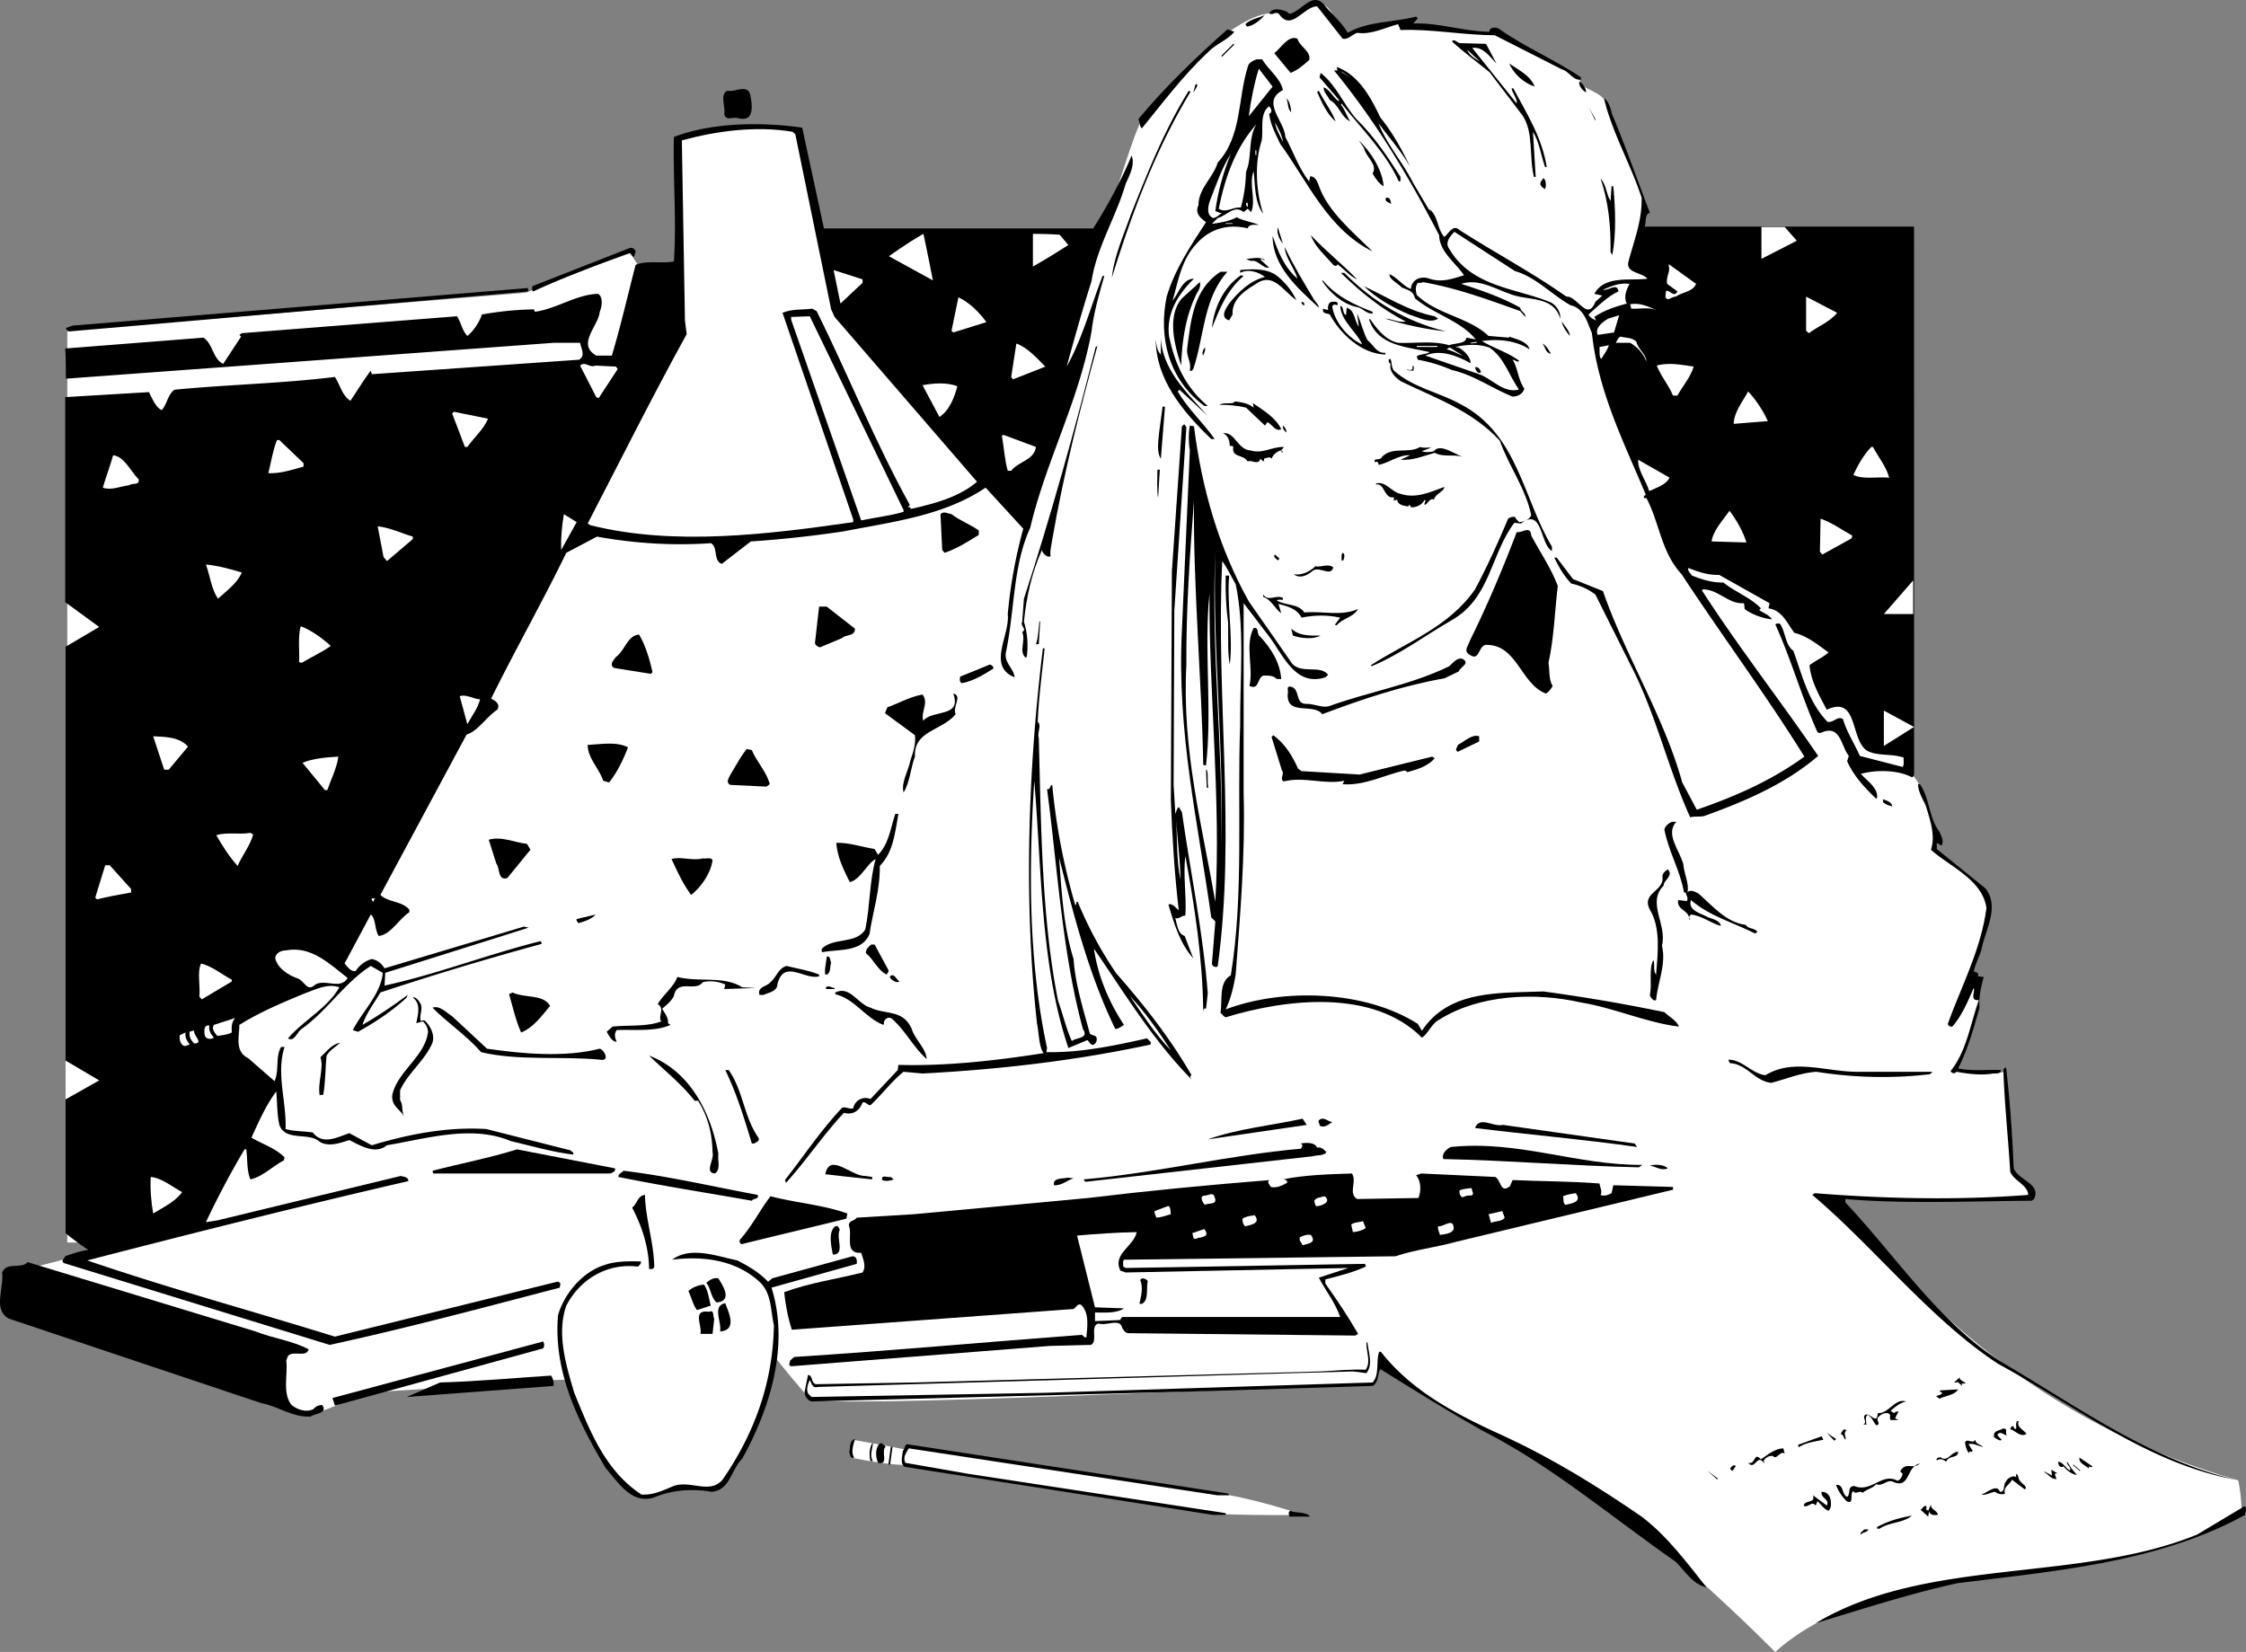 <svg xmlns="http://www.w3.org/2000/svg" width="325.637" height="239.533"><rect width="100%" height="100%" fill="#808080" stroke="none"/><path fill="#fff" d="M189.007 219.658c-7.75-2.5-11.625-3-11.625-3-21.875-3.375-45.75-7-45.75-7l-.5.5c-1.625-.375-7.375-1.375-7.375-1.375-.5 0-1 2-.125 2.625 5.75 1.125 7.625 1 7.625 1 24.375 3.875 45.5 7.125 45.5 7.125 6.875.25 12.25.125 12.25.125"/><path fill="#fff" d="M117.507 202.908c5.5 1.25 63.625-1.75 81.437-2.125 2.25-1.75 2.063-17.625 1.063-22.125 0 0-182.5.5-186.75.5 0 2.75-1.25 2.75-9 4.75-3.75 1.75-4 2.75-3 6.5 2.75 1.25 36 11.375 42.25 14.5 2 .875 6.625-2.125 11-3.125 5.875-.125 22.652-1.723 27.777-1.723 2.547 9.41 8.66 17.395 11.723 17.098 1.875-1.25 4.75-1.5 6-1.375 1.5.5 3.75.625 5-1.125 3.625-5 6.375-11.625 7.25-18 3.875 4.875 5.25 6.25 5.25 6.25"/><path fill="#fff" d="M270.757 179.658c11.5 12.25 27 27.25 53.75 35 .5 2.25.5 4.75.5 4.75-8 4.5-10.875 6.125-37.5 9.375-6.875 1.125-21 2.5-30.125 10.75-6.875-6.875-24.875-24.125-39.625-31.125-7.75-4.25-19.75-9-25.75-22.75 3.25-1 6.25-2.5 10-6.5 37.75-.5 68.75.5 68.75.5m5.75-67.75c2 .625 3.125 5.5 4.125 9.75-.125.75-.25 1.25-.25 1.25 3.875 3.625 8.375 6 7.875 9-.625 3.125-1.875 8.25-2.625 9.5.75.625 1.75 3.25 1.125 4.875-1.75 5.5-3 8.5-3.625 9 3.25.25 6.875.375 7.625.125.75 11.375.875 13.5 1 14.125 1.375 1.625 3.375 3.375 2.75 4.375-8.125 0-17-.125-18.125 0 0-22.5.125-62 .125-62m-38.75-77.75c.5-2.75 1.25-3.25.25-6-4.75-12-4.25-13.5-6.75-14.75-1.25-.75-2.25-.75-2.25-2.25-10.25-5.75-10.75-6-12.25-6.5-3.75.75-9.5-1-12.5-.75-1.25-1-3-1.25-9.5 1.5-1.75-3-1.75-7.75-8.25-2.75-1.75-2-8.5-1-21.25 15.25-2 4.5-4.25 13.75-6.25 16.5 36.25 0 78.75-.25 78.75-.25"/><path fill="#fff" d="M9.757 180.158h261.75l-5.805-6.563 11.555.563v-141h-179v5.5l-5.754-.215-1.239-1.895-15 5.887-66.507 5.473v132.25"/><path d="M9.507 178.783c.625.625 3.25 2.437 3.25 2.437-1.5.25-3.301.938-3.301.938-.098.3-.7.699-.149 1l38.5 11.851c11.25-2.449 22.25-5.402 33.348-8.3l.102-.602c-.149-.149-.25-.297-.5-.25l-32.2 7.953c-11.949-3.703-24.05-7-35.902-11.05 15.453-4 30.953-7.903 46.55-11.5 0-.653-.698-.602-1.097-.75l-26.601 6.448-1.649.25c1.7-3.601 3.547-7.101 5.598-10.55h.25c.2 1.449.05 3.05.601 4.351 1.801-.402 3.2-1.902 4.848-2.75l.102-.449c-1.352-1.352-3.2-1.902-4.801-2.852 1.05-2.3 2.101-4.699 3.601-6.699.149 1.598.098 3.301.45 4.848.851 2.453 4.3 1 5.851 2.453 1.348.797 3 .148 4.297-.25 1.602.797 3.75 2.148 5.453.75 5.7-.953 12.297-3 17.95-.602 3 .7 6.097 1.602 9.05 1.95.149-.301-.25-.399-.351-.598l-12.25-3.102c-5.852-.351-11.399.801-16.602 2.352l-3.25-1.75c-1.7.547-3.848 1.797-5.297-.102-1.3-.199-2.703-.148-3.953-.5.152-4.05-1.398-8-.148-11.898h-.5c-.852 1.45-.25 3.45-.95 4.95l-3.851-3.352c-1.95-.95-1.25-3.149-1.25-4.801 3.05-1.899 6.3-3.25 9.55-4.598 1.551-.55 3.25-1.449 4.95-.851-1.7 3-5.149 4.75-7.45 7.402.95.598 1.301-1 2.102-1.453 3.598-2.598 6.149-6.649 9.899-9.047l1.75 1c-.301 3.098-2.899 5.5-4.352 8.297l.75.25c2.352-1.297 4.902-2.95 7.05-4.95l.153-.398c-2.152 1.598-4.453 3.149-6.55 4.348.55-1.7 1.699-3.149 2.597-4.7 7.703-2.55 15.5-4.898 23.402-7.05l-.152-.399c-7.648 1.899-15.047 4.801-22.648 6.45l.101-1.848 20.797-6.55-.7-.153-20.198 6.05c-.45-.699-1-1.199-1.852-1.347-.95.25-1.797.898-2.348 1.75-.75.098-1.199-.703-1.601-1.102l3.8-7.101c.75.55.551 2.152 1.15 3.101 1.702-.148 2.901-2.398 4.452-3.449v-.351c-1.101-1.301-3.101-1.051-4.203-2.149l12.5-23.25c1.652-.5 2.953-2.652 4.453-3.601.45-.801-.25-1.301-.902-1.598 3.45-7 7.45-14.05 10.902-21.152l4.45-2.348c5.25.95 10.847 1.348 16.5.95 1.097.55.3 2.55 1.597 3l4.203-3.25c4.547-.302 9-.802 13.399-1.45 7.148-1.402 14.55-2.25 20.648-6.352l5.453 5.95a71.17 71.17 0 0 0-2.25 12.402c.348 3.047-3.05 7.547 1 9.148-.152-1.351-1.601-2.148-1.25-3.699 1.25-5.949 1-12.55 3.5-17.949 2.297-9.75 7.098-18.5 8.899-28.5.3-2.652 1.101-5.402 1.851-8.05h-.25c-1.703 4.398-2.902 9-5.203 13.148 1.102-4.051 2.3-8.301 3.602-12.399.75-4.902 3.55-9.3 4.949-14.101.55-1.25 1.402-2.801.851-4.098-2.125 5.25-5.55 10.547-5.55 10.547h-39.051l-3.149-14.598c-6-.851-13.101-.75-18.601 1.348-.149 5.953.402 11.902 0 18.05-1.598.352-3.95-.199-5.55.5-1.15 4.403-2.15 8.852-3.45 13.153h-2.25c-2.899-1.652.3-4.25.5-6.352.3-.699.55-2.148-.25-2.601-3.2.101-5.95 2.152-9.149 2.601l-.152-.351c-2.598.05-5.098.3-7.547.75-.3 1-1.152 2.351-2.101 3.101-.801-.851-.899-1.949-1.5-2.851l-31.2 2.453-.351.25.25.25-2.598 3.95c-1.5-.7-1.453-2.852-2.851-3.802L9.456 50.533c.101 1.652.074 2.425.101 4.375l70.7-5.2h3.851c.098.75.848 1.852-.152 2.45l-30.05 2.101-.15-.5c-1.05 1.348-1.949 2.899-2.949 4.348-1.152-.649-1.5-2.297-2.25-3.45-7.601.95-15.55 1.102-23.25 1.852-1 .7-1.05 2.051-1.851 2.95-.8-.301-1.399-1.649-1.848-2.602l-12.152.726V87.31l4.926 3.598-4.875 2.875v85m316 40.875c-12.45 6.851-27.2 8.101-41.7 9.902-7.05 1.547-13.75 3.75-20.55 5.797 16.101-9.649 38.05-5.797 55.3-12.848l6.848-4.101c.453.199.102.851.102 1.25m-35.801-21.898c-9.8-6.403-18.05-17-26.95-24.5l.352-.25c10 .8 20.7 1.05 30.95.25-.051-1.45-2.051-2-2.602-3.352-.3-4.95-.848-10-1-14.848.152-.102.2-.3.402-.25.547 4.75.899 9.648 1.098 14.598.75 1.8 4 2.199 2.95 4.449l-.349.25c-8.601.05-18.3.5-27-.25v.5c7.301 7.75 13.45 17.25 22.399 23 11.101 6.5 21.652 14.25 34.2 17.203-12.798-2.352-23.15-10.652-34.45-16.8m13.152 15.198c-.453-.5-1.55-.8-1.351-1.601l1.851 1.25c-.101.402-.601-.297-.5.351m-1.25.25-.05.102-1-.852.05-.101 1 .851m-2.453-.601c-.098.152-.25.101-.398.101-.25-.199-.352-.398-.352-.75.75.051 1.102 1 1.703 1.25.25-.398-.453-.75-.453-1.25.25.149.453.7.703 1l.75.899c-.652-.047-1.402-.598-1.953-1.25m-1 1.851c-.75.051-1.148-.648-1.75-1v-.101l1.102.601-.102-.851.852.5-.352.101.25.75m-6.699-7.198c.05-.153.101-.352.25-.45.402-.102.2.547.601.348.051-.2-.101-.801.149-1.098h.25c-.45.797.7 1.25 1.101 1.848-.851.601-1.75-.598-2.351-.649m.25 7.301c-.3.7-1.348 1.098-1 2-.348.2-1.05.098-1.45-.25-.699.098-1.398.547-2 .398.801-.199 2.25-1.648 2.7-.398.851.047.402-1.05.902-1.5.2-.55 1.149-.953 1.45-.602v-.5c.398.102.25.852.648 1.102.3.45 1.101.797.601 1.148l-1.851-1.398m-.75-6.402c-.399-.098-.95-.7-1.348-.149.047.301.399.5.598.75-.2.301-.8-.199-1.098-.351-.152-1 .649-.899 1.25-1.25.848-.098.297.55.598 1"/><path d="M289.007 155.658c-1.801.3-3.649.05-5.352-.25-.25.351-.7.199-.848-.098 2.348-2.953 2.848-6.8 4.098-10.3-1.398.148-.5-1.153-.75-1.75-.848 1.948-1.7 4-3.098 5.597-.3.05-.601-.098-.652-.399 2-5.55 4.8-10.75 5.602-16.8-.602-4.149-5.352-6-8.051-8.45.7-2.05-.149-4.398-.75-6.398-.45-1-1.149-2.102-1.098-3.102h.25c1.45 2.051 1.297 4.95 2.848 6.899.2.601.75 1.402.25 2l-.649-.399v.899l7.051 5.703c2.149 2.75-.101 6.148-.601 9-.352 1.047-.899 2.047-1.102 3.098.203-.051.852.101.602.652l.851.098c-.402 1.55-.75 2.949-.601 4.449-.852 3-1.7 6.05-3.102 8.8 1.902.45 4.3.153 6.203.25 0 .551-.652.5-1.101.5m-3.602 53.751.602.949c-.2.402-.602-.2-.5.402-.301-.3-.551-1.05-.602-1.601.3-.7 1.05.3 1.5-.399 0 .598.703.7 1.102 1-.5.051-1.399-.601-2.102-.351m-.898-8.45-.7-.601c-.101.203-.351.05-.5.101l.848-.75c-.2.352.602.602.852.899h-.602l.102.351m-3.301 1.852-.5-.352c.25-.148.601-.148.851-.398.098-.3-.449-.102-.25-.453l2.598-.149c-.547.852-1.797.899-2.7 1.352m.95 9.148c-.348-.3-.797-.55-1.348-.199-.152-.449.348-.351.5-.5 1.051.899 1.598-.8 2.598-.75 0 1-1.348.45-1.75 1.45m-1.199 7.699c-.348.05-1.25.101-1.25-.598l-.149.848-1.101-1c.3-.149.45-.7.851-.5 0 .152.051.3-.101.402l.351.25.399-.902c-.05.75 1 .902 1 1.5m-1.149-63.898c-5.449.648-11.101.5-16.449-.352-2.351.152-4.351 1.05-6.55 1.601-2.403-.25-3.5-2.699-5.95-2.851-.152-.098-.203-.301-.25-.5 1.95-.051 3.348 2 5.348 2.25 4.152-2.551 9-.399 13.7-.5h10.55l-.399.351m-5.449 59.051c-.851-.25-1.402.75-2.351.398-.551.649-1.352.7-1.95 1.25-.449-.449-1 .352-1.351-.25-.598.352.2 2.051-1 1.45-.649-.7-1.2-1.45-1.5-2.348 1.152-.102.75 1.297 1.601 1.75.598-.602-.05-1.453 1-1.602 2.5 1.051 4.051-2 6.301-.75.45-.148.649-.601.75-1l-.351-.351c.8-1.5 1.8-.2 2.851-1.149-2.05.399-1.351 3.852-4 2.602m3.156-102.875c0 .297.043.625-.308.773-2.05-1.101-5.25-1.101-7.399-.5.848 1 2.45 1.95 2.348 3.45l-.148.152c-1.649-1.602-3.301-3.352-4.2-5.453l.25-.75c-1.05-1.25-1.152-4.098-3.351-3.598-.399.051-.8.45-1.2.149-2.3-5.098-3.8-10.551-6.1-15.598.151-.25.401-.102.651-.152.848 1.25.75 3.101 1.95 3.949 1.3 3.601 2.199 7.453 4.949 10.3.902.2 1.402-.898 2.25-.398.55 1.899 1.652 3.551 2.45 5.348l6.202 1.601c.25-.351.098-.898.149-1.351-1.75-.649-4-.149-5.45-1.098-2.3-1.8-1.199-7.949-5.699-5.851-1.101-2.051-2.3-4.149-2.5-6.45.797-.648 1.899-1.101 2.75-1.851-1.5-1.098-3.101-2.399-4.953-2.848-1.047-1.402-1.797-3.3-3.75-3.55l.152-.75-7.3-4.102c-1.649.05-3.051-.45-4.45-1-.199.402.301.75.5 1.101 1.45.551 2.899 1.051 4.551 1 1.75 1.399 3.899 2.149 5.45 3.75l-.25.25c.648.45 1.449.7 1.847 1.352-1.297-.152-2.797-.652-3.95-1.5l-.097-.852c-2.203.2-3.703-2-5.953-2l-.148.149c5.25 8.152 11.351 15.953 16.851 24-4.8 4.101-10.55 6.55-16.351 8.652-.649.25-1.551.051-2.2.25-3.25-7.152-4.949-14.902-8.55-21.902l-5.2-10.399c-1.05-.8-2.199-1.3-3.5-1.601-1.101-1.149-1.8-2.399-2.449-3.75h.348l2.351 3.101 4.348 1.75c3.3 9.5 8.8 18.051 11.5 27.75l2.102 3.95c5.5-1.899 10.8-4.2 15.601-7.7-5.55-8.949-12-17.601-17.8-26.449-2.95-3.152-3.2-7.449-5.102-11.05h-.348c-.101-.2.098-.352.25-.5-3.152-7.551-6.902-14.899-7.8-23.399-.653-1.5-1.153-3.652-3.102-4.05-2.75-1.552-5.05-4.102-8.05-4.95l-8.798-5.703c-.601.652-1.402 1.55-.75 2.453 3.25 5.598 9.75 5.7 14.75 7.797.899.5 1.45 1.5 1.348 2.351-.95-3.398-4.8-2.55-7.3-3.601-2.25-.75-4.5-2.25-7.048-1.45 2.95.95 5.848 1.95 8.547 3.45.102.652.8.703.75 1.351l-.75-.851c-4.598-1.649-9.2-3.348-14.098-4.2-.199.153-.5.102-.75.102-.402.598-.3 1.098-.152 1.75 3 2.899 7.5 3.2 10.402 5.95l3 .25v-.149c.95.348 2.7.7 2.95 1.848-1.899-1.301-4.602-1.551-6.899-1.2 1.75 1.051 3.7 1.602 5.399 2.852-.2.348-.602-.152-.95-.152.801 1.3.75 2.8 1.7 4.199-.25.8-.899 1.101-1.7 1.152-3-1.199-5.652-3.152-8.8-3.851a21.84 21.84 0 0 0-4.95-1.5l-.152-.5c.55-.348 1.352-.25 1.852-.598-3.25-.8-7.45-.852-8.75-4.703l.101-.149c.95 1.399 2.297 3.149 4.098 3.5 2.601.102 5-.351 7.402.352.848-.352 2.399-.152 2.5-1.102l1.348.25c-2.25-2.75-6-3.601-8.8-5.949-.298-1.152-1-1.152-1.95-1.601-.598-.649-1.8-1.149-1.75-1.899 1.152.5 1.95 1.7 3.101 2.149.098-1.399 1.45-1.95 2.7-1.5 1.699.601 3.449 0 5-.5-1.301-1.899-3.551-3.399-3.602-5.801-4.297-8.297-9.098-16.399-15.25-23.899h.5l-.098-.5c3.25 1.2 5 4.551 6.301 7.301 1.75 2.149 3.149 4.649 4.348 7.2-1.2-2.149-3.051-4.25-4.598-6.352 1.149 3 3.547 5.703 5.047 8.703l2.25 3.797c1.3.601 1.203 2.902 2.25 4 .652-.5 1.25-1.899 2.203-1 5.149 3.3 10.45 6.101 15.5 9.652 1.547-.152 3.047 3.7 4.2.75l1-.902-1.153-.25c1.5-2.75 5.3-1.848 7.703-2.2-.851-.949-3.203-.8-2.75-2.5.797-3 2-6 1.899-9.25-1.602-4.898-4.301-9.5-5.45-14.398.75.45.95 1.551 1.2 2.348 1.949 4.703 3.648 9.5 5.449 14.25-.801.203-.5 1.351-.75 2h39.05l.009 79.078m-5.008 109.723h-.352v-.25c1.703-.899 3.152-1.301 5.05-1.649-1.25 1.098-3.347.95-4.698 1.899m1.601-17.098.5.348c.149-.2.399-.25.649-.25l-.5 1 .5.25h-1.149c-.25-.399.2-.848-.453-1-.598-.051-1 .199-1.398.652-.25.45.55 1-.25 1.098-.399-.5-.602-1.149-1.2-1.5-.449.25-.199.851-.25 1.25l.098.152h-.5c.652-.402-.2-.953.25-1.402.75-.399 1.703 1.55 1.852-.25 1.648.05 2.449-2.2 4.101-1.7-.851.2-1.55.75-2.25 1.352m.25-87.652c-.5-.098-.953-.25-1.351-.598v-.402c.55.152 1.25.402 1.351 1"/><path fill="#fff" d="M273.905 69.26c-1.75-.153-3.848.3-5.2-.403.653-1.399 1.552-3 2.602-4.047h.25c.75 1.45 1.899 2.797 2.348 4.45"/><path d="M269.807 222.51c-.199-.302.25-.45.5-.75h.598c-.25.5-.797.347-1.098.75"/><path fill="#fff" d="m264.206 80.408-.348-.399.098-4.8c1.652.55 3.101 1.648 4.601 2.449l-.101.402-4.25 2.348"/><path d="M267.557 208.76c-.3-.302-.3-.903-.851-.852.351.199.402-1.051 1-.5-.55.402.05 1.05-.149 1.351"/><path fill="#fff" d="m262.257 48.31-.399-.352V43.01l4.5 2.348c-1.05 1.3-2.75 1.953-4.101 2.953"/><path d="m264.858 207.76 1.348.898-.25.25zm.25 11.3c-.652-.203-1.101-.953-1.601-1.402l-.25.652c-.602-.8-1.149.45-1.75 0 .199-.902 1.75-.25 1.351-1.5l2 1.5c.5-.953-.953-1.05-.75-2 1 0 1.348.848 1.348 1.598.05.449-.05.851-.348 1.152m-4.351-9.203c0-.098.05-.25-.102-.348l3.453-1.25.25.5c-1.3.301-2.402.348-3.601 1.098m-3.7 1.25c-.601-.047-1 .203-1.351.652l.101.45c-1.101-1.602-1.3 1.101-2.351-.102 1.101.351.8-1.7 1.851-.5 1.098-.75 2-1.547 3.25-1.598l.2.75c-.649-.5-1.2 1.051-1.7.348"/><path fill="#fff" d="M251.358 61.458c.047-1.699 1.348-3.3 2.098-4.699a16.422 16.422 0 0 1 2.851 4.301l-4.949.398"/><path d="M254.456 135.357c-3.098-1.598-6.5-2.45-9.3-4.848-.5 1.551 1.55 1.95 2.5 2.5.651.25 1.702.45 1.85 1.25-1.5-.402-2.75-1.5-4.35-1.652-.15.152-.298.3-.25.5l.151.152-.152.098c.102-1.398-1.848-1.348-1.598-2.848l1.25.149c.301-.399-.101-.848-.152-1.25h-.25c-.547-3.2-2.25-5.95-2.848-9.149.149-.5.649-.949 1.149-1.101h.601c-1.699 1.75.5 4.199 1 6.152.098 1.399.899 2.848.598 4.098.352-.5 1.152-.098 1.602.152 2.148 1.899 4.05 4.2 6.851 4.547.399.652 1.25.402 1.7 1l-.352.25"/><path fill="#fff" d="M248.155 78.51c.203-1.552 1.652-3.102 2.602-4.45 1 1.348 1.949 2.95 2.449 4.598l-5.05-.149"/><path d="M250.858 212.958c.098-.3.547-.699.848-.351-.3 0-.399 1.152-.848.351m-3.351.25 1.5 1.149v.203zm-.102 16.95c-1.95-.399-3.148-2.399-4.45-3.7-9.25-6.449-18.05-13.949-27.898-18.949-4.949-2.75-10-5.949-14.949-9-.402.801-.203 1.95-1.101 2.45l-24.149.75-57.203 1.5c-.598-.149-1-.801-1-1.399l.5-2.453c.75.101.352 1.05 1.102 1.351l14.398-.25 58.8-1.601c2.153-.098 4.45-.348 6.552-.25.8-1.149.05-2.649.101-3.95h.149c.148 1.403.851 3.2-.149 4.45l-1.953-.25-77.648 2.25c-.75.25-.852-.649-1.102-1-.25.55-.547 1.3-.25 1.953l.5.5 33.8-.602 47.552-1.5c1.05-1.148.449-3.148.949-4.449h.25c4.8 6.149 11.851 9.5 18.45 12.5 6.702 3.149 13.1 7.098 19.35 11.399 3.65 2.75 6.602 6.699 9.4 10.25"/><path fill="#fff" d="M242.956 43.01c-.55-.052-1.25.847-1.5 0l.101-.852c.598-.098 1.149 1.05 1.649.101l-1.5-1.101c-.2-.95.5-1.848.25-2.5v-.348l3.95 2.848c-.45 1.152-2 1.199-2.95 1.851m.25 14.348h-.649c-.601-1.5-1.75-2.797-2.351-4.348 1.7-.5 3.652-.101 5.351.149-.449 1.55-1.601 2.8-2.351 4.199"/><path d="M243.405 148.857c-4.797-.598-9.297-2.7-14.2-3.5-6.8-1.547-14.847-1.098-20.55 2.5-1.148.601-1.547 2-2.5 2.601-7.098-7.148-19.797-5.601-28.45-2.949-.3-.101-.5-.449-.75-.652.302-1.899-.3-4.399 1.5-5.45 1.903-11.75.903-24.3 1.352-36.25-.05-6.75.7-14.097-.652-20.449-.648-1.101-1.148-2.25-1.95-3.351-.948 19.75 2 39.351-.648 58.703-.101.25-.402.098-.601.098l-.25-.348.5-6.203-.598-.598c-1.902-13.652-5-26.851-4.25-41.601l1.149-26.098c-.2-1.152-.2-2.5 0-3.602l.601.102c1.149 9.098 3.598 17.598 7.95 25.398 2.097 3 4.199 6 6.3 9.051 1.45 1.5 4.098.098 5.2 1.598l-.403.351c-4.45 1.45-6.2-3.449-8.25-6.05l-3.598-4.7v27.602c.25 8.848-.5 17.598-1.152 26.25-.297 1.75-.7 3.5-1.45 5.047 8.352-3.148 20.25-2.75 27.852 2.102l.598 1c3.953-6 11.352-5.45 17.602-5.7 5.949.801 11.8 1.801 17.55 3 .7.7 1.801 1.2 2.098 2.098m-32.297 31.203c-2.851.797-5.953 1.148-8.8 2.098l-39.352.5c-.2.25-.098.652-.098 1l.348.199 34.652-.598c.149.098.149.25.149.399-1.852.851-3.852 1.351-5.852 1.851v.598c1.703 2.402 3.3 4.8 4.75 7.3l-.398.25-32.95-.347c-.449-.05-.601-.402-.851-.75-.3-1.5-2.25-.25-3.45-.652-1.3.351 0 2.601-1.1 3.101l-5.95.149-37.5 2.949c-.5-.149-.149-.547-.149-.848l.598-.5c14.102-.902 27.602-2.152 41.602-3.199.3-.05.398.5.75.348.148-1.551.449-3.5-.75-4.7-.602-.3-.75.551-1.2.602l-40.75 3c-.55-1.652-.949-3.703-1.101-5.453 3.652-1.348 7.601-1.899 11.351-2.848.598-.902.051-2-.199-2.851-2.5.152-1.25-2.5-1.75-3.848-.203-.852.75-.703 1.098-1.25l8.3-.5 25.25-2.352c8.7-1.05 17.5-1.898 26.352-2.601-.55.203 0 .75.149 1 .8.203 1.648-.2 2.351-.598.149-.5-.703-.55-.601-.5 3.148-.652 6.75-.75 10-.851.8 1.152-.602 2.851.75 3.699l8.898-.149c.402-1 .402-2.449-.348-3.3l.75-.25 10.75.5c.848.5.7 2.449 2.098 1.351l.402-.902c4.348.203 8.149.152 12.598.5.05.55.453 1.101.152 1.652.5.25 1.149 0 1.598-.25l.25-1.152 8.652.25v.402l-31.449 7.551"/><path fill="#fff" d="M239.108 71.208c-.453-1.55-1.652-2.949-1.601-4.55l4.55 2.601c-.5 1.051-1.902 1.45-2.949 1.95"/><path d="M241.206 128.408c-2.5 2.5.55 5.652-.25 8.699.652 2.703-.598 5.25-.848 7.902-.351.25-.851-.402-.902-.75.351-1.601-.2-3.699.5-5.05.3.601-.098 1.55.402 2.101.25-3.05.7-6.8-.902-9.402-1.25-2.399 1.902-2.598 1.851-4.598-.152-.602.348-1 .75-1.25.899.95-.601 1.5-.601 2.348m.601 41c-.949.402-1.699-.25-2.601-.399.902-.25 2.101-.101 2.601.399"/><path fill="#fff" d="m236.507 44.76-.149-.653c1.547-.25 2.649.402 3.848.851-1.25-.449-2.3-.148-3.7-.199m2.2 7.649c-.45-1.149-1.25-2.051-2.348-2.7h-2.101c.199-.3.3-.648.648-.898.8.2 1.75.098 2.352.75.199 1.047 1.398 1.75 1.449 2.848"/><path d="M237.608 169.26c-9.351-.2-18.8-1-28.351-1.2-.301-.75.5-1.5 1.101-1.75 9.899-1 18.098 2.648 27.75 2.598l-.5.351m-23.75-5.699c.649-1.8 2.649-.102 4.047-.453l19.102 2.703.351.5c-7.75-1.102-15.851-1.8-23.5-2.75"/><path fill="#fff" d="M235.858 44.01c-1.601.448-3.25.948-4.703 1.948l.25.5c-.398-.148-.898-.398-1.098-.851 1.25-1.098 2.75-2.649 4.348-3.348-.2-1.351-1.45-.05-2.25-.25 1.203-.5 2.352-1.05 3.852-.851-.45.851-.899 1.902-.399 2.851m-4.203 4.551c-.5-1 .75-1.902 1.5-2.352l1.602-.5-.75 2.5-2.352.352"/><path d="m233.757 36.958-.25-.398c.05-3.75-.301-7.352-1.45-10.652.848.851.801 2.199 1.45 3.25l.148-2.149h.25c.3 3.149.453 7-.148 9.95"/><path fill="#fff" d="M232.155 52.06c-.348-.352-.2-1.152-.25-1.75l1.352-.25c-.2.7-.7 1.297-1.102 2"/><path d="m230.405 15.658.902 1.601v.25zm-.449-2.25c-.55-.348-1.05-.899-1-1.598.5.25 1.05 1.047 1 1.598m-.75-1.848c-1.25.098-1.649-1.203-2.75-1.5l-9.75-4.953c-4.5 0-9.348-.95-13.649-.75l-.351-.848c-1.95.5-3.848 1.551-5.95 1.25-.699.25-1.35 1.051-2.1.848l-3.7-4.7c-2 .051-3.8 3.852-5.598 1-.453-.347-.851.45-1.351 0 .55-.847 1.648-.55 2.5-.25l.449.352c1.75-.3 3.402-3.55 5.2-1.101 1.1 1.3 2.452 2.449 3.25 3.851 2.901-1.699 6.6-1.5 9.901-2.351l.25.25-.652.75c3.75-.149 7.203 1.152 11.05 1.199-.097-.7 1.052-.75 1.5-.348 3.75 2.649 7.903 4.348 11.75 6.95v.351"/><path fill="#fff" d="M226.956 174.708c-.399-.351-.2-.8-.348-1.25.547-.25 1.2-.351 1.848-.449 1 1.301-.649 1.5-1.5 1.7"/><path d="M227.608 48.708c-.5-.55-1.152-1.55-1.152-2.101.402.703 1.152 1.402 1.152 2.101m-3.101 47.399c.199 1.101 0 2.402.601 3.351-.203.399-.55.899-1 1.102-3.703-1.453-4.152-7.25-8.8-7.05-1.051.398-.801 2.5-2.352 1.347-.8-.547 0-1.348.152-1.95 2.547-5.148 4.75-10.398 6.797-15.75.8.153 2-1.05 2.102.5 1.3 2.45 2.898 4.75 3.851 7.301-.453 3.7-.55 7.602-1.351 11.149"/><path d="M225.007 79.908c-1.801-1.098-1.301-6.399-4.5-4l-.95-.098c-3.449 4.547-3.449 10.898-9.05 14.098-3.899 2.25-7.551 5-11.649 6.699l-.101-.149c5.05-3.3 11.25-5.449 15.101-11 1.797-3.351 3.348-6.8 4.797-10.25.3-.25.652-.3 1-.25.102.301.402.5.602.75.75-.05 1.5-.398 1.75-1-.801-3.898-3.25-7.101-4.551-10.8-4.05-4.399-9.399-6.2-14.399-8.649-.8-.601-1.652-1.351-1.449-2.5-.25-.152-.3-.351-.25-.601.047-.051.098-.149.25-.098.25.598.047 1.047.5 1.7 2.848 2.5 6.5 3.097 9.649 4.847 8.3 4.3 9.05 13.652 13.25 20.652v.649m-.149-28.598c-.851-.203-.75-.953-1.25-1.5.598.297.95.95 1.25 1.5m-.851-27.102c-.602-1.699-.801-3.55-1.75-5.101l.398 6.55h-.25c-.75-2.898 0-6.398-1.648-8.898l-4.801-6.3c-1.848-1.5-3.7-2.852-5.45-4.45.4-.5.801.348 1.352.25l3.598.098 1.5 2.851c-.8-.8-1.95-2.55-3.5-2.25l6.45 8.051c.1-.699-.599-1.402-.75-2.199h.25c2 3.75 4.151 7.098 4.85 11.398h-.25m.001 3.2c-.25-.098-.551-.348-.649-.598-.152-.453.297-.703.399-1 .351.2.5 1.047.25 1.598m-1.5-14.848c-1.602-.55-3-1.8-3.7-3.352 1.301.899 3.098 1.75 3.7 3.352"/><path fill="#fff" d="M220.155 56.51c-2.25.5-3.75-1.552-5.7-2.25l-7.8-2.7c2.152-.953 4.55 0 6.55 1.098.052-.848-.898-1.801-1.698-2.25l-.5-.098c1.55-.352 3.351-.5 4.949.098 2.152 1.449 2.8 4 4.2 5.949v.152m-3.95 120.801c-.2-.352-.2-.852-.399-1.25l2-.453.348.953c-.398.598-1.348.45-1.95.75"/><path d="M214.706 54.01c-.45.25-.75-.302-.848-.75.45-.153.848.398.848.75"/><path fill="#fff" d="m212.706 7.208 1.902 1.75c-.703-.449-1.601-.898-1.902-1.75"/><path d="M211.358 109.01c-.55-.302 0-.7 0-1 1-.5 2.047-1.602 3.098-1.25v.75l-3.098 1.5"/><path fill="#fff" d="M214.108 49.56v.148l-.851.102-.051-.102.902-.148m-2.101 124.047c-.352-.25-.45-.598-.399-1 .547-.25 1.149-.25 1.75-.348 0 .399.598 1.098-.25 1.098-.453-.047-.75.152-1.101.25"/><path d="M209.405 98.357c-6.2 1.101-12 3.05-17.7 5.203-1.25-1.703-5.25.348-5-3 .153-.3-.3-1.102.403-1 1.45.25.598 2.45 2.2 2.5 1.199-.05 2.25.598 3.347.348 5.75-2.098 11.953-3.098 17.453-5.801.598-.5 1.047-1.25 1.899-1.098 1.25.7-.301 1.149-.5 1.848l-2.102 1m-1.398-32.699c-1.602.449-3.25 1.152-4.95 1l1.399-.649c-1.649-.101-3 1.098-4.598 1.399.047-.25-.101-.348-.25-.5-.05.05-.152.152-.25.101-.351-.699.797-.152 1-.75 1.547-1.601 3.797-.402 5.547-1.449.453.2 1.102.047 1.602.098l-1.352.5c.352.199 1.25.199 1.75 0 .75-.95 2.203-.051 3.102.351l1.351.649c-1.152-.7-2.953 0-4.351-.75"/><path fill="#fff" d="M209.757 50.658c.5-.5.648-.098 1.25.25l1.101.652c-.8-.25-1.5-.703-2.351-.902m-1 128.402c-.051-.402-.352-.75-.25-1.25.75.148 2.3-1.402 2.25.398-.2.649-1.25.75-2 .852"/><path d="M200.858 46.208c.7-.05 1.95.649 2.95.399-3.403-1.7-6.551-4.25-9.403-7.047h.5c4.203 4.297 9.203 7.148 14.75 8.5-2.797-.3-6-.953-8.797-1.852m7.047 26.25c-.547-.398-.95.7-1.348.75-.152-.3.301-.5 0-.75-.351.7-1.152 1.149-2 1.102.051-.152-.152-.25-.25-.352-.05.051-.152.149-.101.25-.5-.148-1.5-.101-1.649-1l-.601.149c.25-.098.101-.348.152-.5-1.453.3-1.351-2.149-2.601-1.848v-.152c1.398-.399 2.25 1.25 3.55 1.5 2.25.75 4.399-.297 6.348-1-.047.703-1.348 1-1.5 1.851"/><path d="M204.307 45.607c-2.351-1-4.75-2.348-6.55-4.098 3.148 1.45 6.55 3.649 10.25 4.348l.5.351c-1.2.75-2.852-.199-4.2-.601"/><path fill="#fff" d="M208.405 50.158v.152h-3v-.152h3"/><path d="m204.057 111.958-.351-.25c-3.05.649-5.8 2.25-9.05 2l.25-.5c-2.849.602-5.849-.648-8.798.102-.652-.453.2-1.05-.25-1.602l-1.5-4.851.25-.25c1.797 1.3 2.797 3.101 3.598 4.851l.5.352 8.402.5 10.547-2.602.352.25c-1 1.149-2.5 1.602-3.95 2m.848-58.198-.95-.102c.052-.2.7.25.852-.25v-.399c.301.149.149.45.098.75m-1.949-27.449h-.149c-1.851-4.152-5.402-7.602-8.3-11.3l-.102.148c.602.75.852 1.652 1.352 2.449-1.352-.649-1.602-2.399-2.95-3.098-.3-.601-.949-1.199-.902-1.851.953.351 1.3 1.402 2.152 2l.098-.149-2.847-3.3c.05-.2.148-.399.148-.649 2.352 1.848 3.3 4.547 5.2 6.7 2.652 2.597 4.55 5.5 6.402 8.398-.051.199.097.5-.102.652m-1.25 3.297c-.25-.297-1.05-.297-.75-.95.652-.097.652.551.75.95m-.848 21.801c-3.453-.098-6.5-2.95-8.05-5.801-.301-.2-.801-.047-1-.5v-.348l.75.2c-.102-.5.05-1.301.75-1.2.3-.05.8 0 .597.5-.297-.101-.7-.199-.75.25.402 2.25 2.25 4.45 4.352 5.45-.801-1.852-3.051-3.352-3.2-5.602.598.101.25 1.05.848 1.351l.102-1.101c1.25.453 1.05 1.851 1.75 2.75l-.25-1.899c.55 1.149.851 2.649 1.5 3.852.851.648 1.3 1.95 2.601 1.848v.25m-.25-24.398c-.652-.352-1.203-1.153-1.601-1.852.8-1.301-1-2.399-1.25-3.7l-.75-1.101c1.648 1.55 3.398 4.152 3.601 6.652m-1.601 9.449c-6.5-3.199-9.45-10.199-13.399-15.601-.652-1.399-1.402-2.75-1.601-4.348.55-.199.3-.8 0-1.101-1.5 1.101-.75 3.5-1.102 5.05-1.047 3.2-.797 7.399.25 10.551-1.297-1.699-1.148-4.101-1.398-6.199-.75 2 .398 4.047-.352 5.95l-.5-.5-.598.5c-1.3-1.153-2.5.55-3.75.847l-.851.851c1.101-.148 2.5-.351 3.601-.949 1 .551 2.2.649 3.2 1.098-.301.05-1.399-.25-1.602.5-2.7-.649-5.398-.047-7.398 2.203-2.25 2.348-2.7 5.547-3.5 8.297.898-1.098 1.449-3.2 3.101-3.2-2.351 2.301-4.05 5.051-3.601 8.403.8 3.797 2.3 7.297 5.601 10.047h-.5c-5.101-3.75-6.703-9.899-5.453-15.848 1.152-3.902 3.453-7.351 5.703-10.8-.8-.551-1.652-1.301-1.101-2.45 0-2.449 2.148-4 2.8-6.199 3.5-3.75 2.899-9.25 4.348-13.852.102-.601.75-.898 1.25-1.101h.852c.851 1.5 2.648 2.703 3 4.453-3.25 1.7.25 4.5.351 6.797 1.149 2.152 1.899 4.453 3.45 6.453l.148-.75c.75 0 1.05.797 1.25 1.348 1.25 3.699 5.05 6.851 7.8 9.55"/><path d="M199.007 45.458c-.95.102-1.5-.898-2.352-.949-2-.449-3.848-2.05-4.95-3.75l.102-.101c1.95 2.351 4.598 3.55 7.2 4.55v.25"/><path fill="#fff" d="m196.155 178.658-.25-1.098c.402-.352 1.152-.3 1.703-.5l.399 1c-.45.348-1.2.547-1.852.598"/><path d="M193.807 90.658c-.152.05-.199-.051-.25-.098l.75-1c-1.75-.402-3.75-.402-5.601 0-.7-1.352-2.098-1.652-3.348-2l.399 1.348c-.852-.551-1.45-2-2.602-2.348v-.352c.703 1.102 1.902-.05 2.852.5v.25c-.301.051-.649-.101-.899.102 1.25.797 3.098.398 4 1.75 2.7-.25 5.25.598 7.797-.5-.75 1.25-2.2 1.297-3.098 2.348m2.95-50.148c-1.051-.45-1.899-1.5-2.852-2.2 0 .348-.45.25-.598.098-1.199-1.399-2.699-2.649-3.25-4.301 2.098 2.25 4.7 4.3 6.7 6.402"/><path fill="#fff" d="m194.405 10.31 1.5 1-1.25-.75zm-3.199 174.95c1 1.898 2.402 3.648 3.101 5.698h-31.601l-.348.45-3.601.152v-1.25c1.5 0 3.148.148 4.199-.602l-4.2-.148-2.6-10.402c2.85-.25 5.702-.45 8.651-.5-.402 2.05-3.601 3.199-2.351 5.601l.75.25 32.3-.652-4.3 1.402"/><path d="M194.757 81.26h-.25c.05-.403-.102-.802.148-1.102.402.101.25.8.102 1.101m-1.102-63.652c-1.2-.95-2.047-2.797-2.7-4.297.102 0 .153-.102.25-.152.75 1.5 1.852 2.902 2.45 4.449m-3.449 65.25c-.649.55-1.649 1.05-2.5.5l-.098-.098c1 .2 2.25-.3 3.098-1.152.8.203 1.8-.45 2.601.152-.351 1.5-2.101-.351-3.101.598m1.101 80.351c.098-.3-.25-.449-.101-.75.652-.648 1.3.149 1.95.25-.548.352-1.15.899-1.849.5"/><path fill="#fff" d="M191.206 174.857c-.598.203-.5-.297-.649-.649.051-.55.95-.601 1.5-.75.95.75-.152 1.25-.851 1.399"/><path d="m190.307 167.658-32.902 3.699c-.098-.098-.297-.149-.25-.348 10.703-.949 20.75-3.5 31.453-4.449.149-.152.149-.352.25-.5l-.25-.25c.75-.152 2.047-.203 2.348.598.601-.149.95.25 1.351.652-.3.547-1.351.398-2 .598m-2.851-75.5-.25-1c1.25 1.101 2.7 1 4.25 1-1.05.601-2.848.402-4 0m3.75-47.551c-3.05-2.797-6.7-6-6.7-10.399.801 2.25 1.602 4.45 3.602 6.2-.402-1.5-1.75-3-1.851-4.598 1.25 2.648 2.851 5.297 4.3 7.7.2.347.649.648.649 1.097"/><path fill="#fff" d="M188.858 180.56c-.101-.3-.55-.652-.402-1.152.5-.25 1-.45 1.601-.348.899 1.2-.449 1.25-1.199 1.5"/><path d="m187.108 10.56-2.351-2.852c1-.75 2-2.648 3.351-2.101.297 1.152 2.047 1.851 1.7 3.101-.852.75-1.7 1.5-2.7 1.852m-.152 209.348c-.098-.348-.25-.7.152-.848.899.398 2.2.098 2.848.848h-3m-11.848-54.7c4.348-1.55 9.149-2 13.75-3l.598.899-14.348 2.101m14-120.948c-.203.05-.25-.2-.402-.25v-.153c.152-.25.5.152.402.402m-1.152-.749c-1.7-1.102-3.2-3.852-5.45-2.602-1.699 1.05-3.949 2.3-3.8 4.699l-.5.851c-1.399-.449-.45-1.75 0-2.449 1.402-1.75 3.101-3.351 5.2-3.851-1-.75-2.4-1.2-3.599-.598v-.402c1.95-.2 4.098-.25 5.551 1 1.149 1 2 2.101 2.598 3.351m-.75-27.249c-.55-.403-.399-1.352-.7-2 .45.347.65 1.25.7 2m-.699 46.448c-.25-.199-.602-.55-.5-1 .199.2.55.551.5 1"/><path fill="#fff" d="M186.007 20.607c-.399-.95-1-1.797-1.149-2.848.5.899 1.047 1.899 1.149 2.848"/><path d="m185.757 65.31.25.2-.149.148-.101-.348c-.602.098-1.2.648-1.399 1.2-.203-.352-.75-.102-1.101 0 0 .148.05.3-.102.398l-.398-.399c-.352 1.051-1.301.098-1.852.399-.7-1.098-2.348-.5-2.098-2.098-.101-.25-.351-.102-.5-.152-.05-.848-.25-1.5-1-1.848 1.801-.203 2.098 2.398 4 2.5 1.75.547 3.098-.55 4.801-.5 0 .2-.25.297-.351.5m.25-30c-.5-.55-.95-1.5-.75-2.352.25.801.5 1.602.75 2.352m-.899 63.148c-.5-.55-1.25-.5-1.953-.5-.95.399-.547 2.149-2 1.5.602-2.648-.7-5.949.602-8.398.851-.152.398.898.898 1.2 1.703 1.8 2.953 3.898 3.102 6.198h-.649m-1.351-37.25-.352.5-2.75-2.601c-1.2-.297-2.797-.45-3.848-.399.75-.5 1.801.051 2.25-.5.848.102 1.95.25 2.7.899l-.102-.649c1.453 1 3.25 2.051 4.102 3.75-.75.5-1.352-.699-2-1m1.5 20.052c-.2-.25-.602-.403-.5-.75l.101-.102.649.601-.25.25"/><path fill="#fff" d="M181.057 16.857c.301-2.348.801-4.797 1.45-6.899l2 2.602-3.45 4.297"/><path d="M181.655 37.81c-.398.098-.648-.152-1-.25 1-.102 1.852-.352 2.75.098-.297.199-.45-.348-.648 0l1.25 1.152c-.852.148-1.45-.953-2.352-1m-.848-33.953-.25-.348c.801-.8 2.051-.902 2.848-1.351-.7.75-1.598 1.55-2.598 1.699"/><path fill="#fff" d="M180.655 24.908a21.41 21.41 0 0 1-.75 5.199c-1.148-.149-2.148.851-3.2.152.903-4.5 2.352-8.699 5.45-12.25-1.25 2.149-.598 4.848-1.5 6.899m-.098 152.902c-.3-.203-.449-.652-.402-1.102.5-.351 1.152-.398 1.75-.5.953 1.2-.598 1.399-1.348 1.602m1.45-156h.148v.648h-.148v-.648m-1.102 8.2c-.25-.102-.398-.653 0-.602v.601"/><path d="M175.706 47.56c.3-2.75 1.5-5.75 4.2-7.652l.401.101c-2.5 2.149-3.5 4.848-4.601 7.551m-.598-39.953c-3.55 3.3-6.652 7.453-9.55 11-.352-.25-.301-.899-.5-1.348 3.847-4.652 8.449-9.05 12.898-13l1 .348c-1 1.25-2.7 1.75-3.848 3m1.949.5 1.75-1.75.149.101-1.75 1.75-.149-.101"/><path fill="#fff" d="M178.706 32.357v.101h-1v-.101h1"/><path d="M178.307 96.357c-.351-1.649-.199-3.848-.25-6.047-.3-2.203-.402-4.5-.351-6.852h.5c-.348 4.301.601 8.7.101 12.899"/><path fill="#fff" d="M176.206 30.607c.351.101.601.351 1 .25-.399.203-.8.75-1.348.75-1.05-.5-.652-1.899-.402-2.598.902-2.25 1.652-4.601 3-6.699-1.098 2.648-1.899 5.547-2.25 8.297"/><path d="M131.757 210.01c-.352.597-.899 1.3-.5 2.097l9.148 1.601 37.3 5.7v.25h-1.847l-44.601-6.95c-.852-.351-.399-1.648-.352-2.351.352-.25.152-.75.602-.95l46.55 7.153.149.25h-1.75l-44.7-6.8m41.251-156.5c-.102.097-.2.148-.149.25h-.351c.25-1.302-.45-1.852-.399-3.102.547-4.2.899-8.7 4.848-11.25h1c-3.5 3.851-3.348 9.402-4.95 14.101"/><path fill="#fff" d="M177.057 122.607c.301-14.45-1.5-28.098-.851-42.7-.45 14.2 1.3 28.301.851 42.7m-.851 8.153c-1.95-11.2-4.848-22-4.2-34.302-.05-8.101.5-16 1.102-23.851-.101 12.953 1.098 25.55 1.348 38.25.101.152.25.101.402.101.848-7.55-.152-15.25.348-23.148l.152-1.75c-.101 14 1.7 30.2.848 44.7"/><path d="M175.608 63.658c-4.3-4.149-8-8.7-8.05-14.45.097.75.148 1.602.75 2.2v-2.95c-.102 4.95 3.847 8.551 6.8 11.852l-4.101-3.8-.25.25c1.398 2.448 3.699 4.55 5.351 6.898h-.5"/><path fill="#fff" d="M174.706 174.708c-.348-.3-.899-1.351 0-1.351.5 0 1.2-.598 1.402.25.5 1.203-.953.75-1.402 1.101"/><path d="m174.956 114.208-.098-2.601h.098c.3.75 0 1.8.25 2.601h-.25m-.098 32.052c-.402-.2-.351.398-.402.347-.098-7.649-1.25-15.2-2.598-22.5-.351 2.851.2 5.851 0 8.652-.55-.05-.953.598-1.453.348.25.953.352 2.3 1.352 2.601l1.25 3.25c-1.899-2.101-2.801-5.05-3.602-7.8.55-.25 1.102.5 1.5.851-.598-5.101-.95-10.55-1.148-15.949l.148-33.203 1.453-21.047c.149-.05.2-.3.399-.25l.25.398-1.75 26.602-.102 25.25.25 4.2c.152-.302.152-.7.5-1l.453.75c1.25 8.75 3.047 17.3 3.75 26.25l-.25 2.25"/><path fill="#fff" d="M173.257 179.658c-.352-.098-.25-.551-.399-.848l1.75-.602c1 1.301-.652 1.102-1.351 1.45"/><path d="M174.456 51.56c-.25-.3 0-.953.25-1.152.101.449-.149.75-.25 1.152m-3.199 1.45c-.899-2.75-2.149-7.102.101-9.75l2.598-2.352c.25.8-.45 1.5-.7 2.199-1.398 3-1.898 6.55-2 9.902m1.751-39.601.351-1.25.25.152c-.101.398-.351.75-.601 1.098m-.25 143.102c-5.7-5.802-9.7-12.5-14.149-18.95.547 3.898 2.149 7.7 4.348 11.047-.399.25-.75.55-1.25.601-3.8-7.8-6-16.351-8.149-24.851.348 4.902.649 10.101 2.098 14.703.25 3.7 1.402 7.25 2.352 10.797.3.351.898.152 1 .703.05.398-.102.648-.399.898-.453.2-.652-.398-.953-.648l-2.75 1.148c-4.047-11.949-3.848-25.601-4.95-38.75-.847 13.051-.8 26.5 1.852 38.75l-.101.602c5 .098 9.902-.953 14.601-2 .2.297.7.45.5.898-10.652 2.301-21.699 3.602-33.05 4.2l-2.75-.25c-1.602 1.25-3.2 3.351-4.801 4.851-.45 0-.649-.55-1.149-.402-.449 1.25-1.449 1.851-2.699 1.5-3.05 3.25-5.601 7.101-8.402 10.152l-.149-.402c2.75-3.5 5.149-7.149 8.301-10.5.598-.149 1 .25 1.598.101.2-1.199 1.5-1.8 2.5-1.351l3.95-4.2.1-.75c7.051.2 14.25-.648 21.051-1.699-.699-1-.652-2.851-.949-4.25-1.953-17.699-1.3-36.898.848-54.449h.25c-.348 3.399-.848 7-1 10.649.601.55-.098 1.5.152 2.351.348 12.801.399 26.051 2.797 38.098.703 1.953 1.152 4 2 5.851.55-.55 2.55-.3 1.602-1.75-3-11.05-3.649-23.101-5.2-34.8.551.152.348-.551.75-.598a93.01 93.01 0 0 0 3.348 17.45c.25-.102 0-.552.352-.5a56.508 56.508 0 0 0 5.601 10.398c4.149 4.699 7.899 9.55 10.899 14.75-.301.101-.149.351 0 .601M161.206 40.26c.3-3.052 1.7-6.153 2.75-9.153 2.45-6.149 4.851-12.25 8.402-17.95l.25.153c-5.101 8.45-8.5 17.598-11.402 26.95"/><path fill="#fff" d="M171.155 127.56c-.598-2.8-.45-5.852-.648-8.8.199 2.948.601 5.8.648 8.8m-7.348 16.848c2.098 2.199 4.2 5.152 5.95 7.902-2.301-2.402-4.102-5.203-5.95-7.902m3.848 32.152c-.047-.3-.348-.55-.25-.953l2-.75c.402.3.25.8.352 1.203-.7.2-1.352.45-2.102.5"/><path d="M168.307 66.51c-.652-.95-.351-2.602-.25-3.802l.5-3.75h.348l-.598 7.551m-.402 5.699c-.2-1-.098-2.851-.098-4.101h.348l-.25 4.101m-2.348 116.852h-.351c.2-1.05.601-2.352.101-3.453.301-.5.95-.098 1.098.152-.25 1.098.203 2.75-.848 3.301m-13-110.8c-.101.8-.351 1.5-.25 2.398-.449.25-1.152-.399-1.25-.899-1.402 3.149-2.25 6.7-2.601 10.399.5 1.55.652 3.402.402 5.101l-.152.098c-1.05-.899.05-2.45-.5-3.7.75-.5-.348-.847 0-1.5l.25-3.347c3.902-12 7.3-24.203 10.402-36.5l.25-.152c-2.55 9.25-4.902 18.55-6.55 28.101m.249 93.598c-.199-1.149 1.25-.899 2-1.098l.848.098c-.898.25-1.75 1.102-2.848 1"/><path fill="#fff" d="m146.858 55.01-.25-.352.75-4.848c1.649.598 3.047 2.2 4.2 3.348l-4.7 1.851"/><path d="M150.206 93.408c.351-1.051.351-2.25.5-3.348l.101.098-.199 3.25h-.402"/><path fill="#fff" d="M146.608 68.26h-.5c-.453-1.602-.55-3.403-.851-5.102l.25-.098 4.699 1.75c-.3 1.95-2.5 2.047-3.598 3.45"/><path d="M144.007 96.958c-1.45.899-2.899 1.801-4.551 2.102-.399-.203-.3-.55-.25-.953 1.45-.598 2.902-1.149 4.3-1.75.25.05.602.3.5.601"/><path fill="#fff" d="m143.007 46.708-4.801 1.5-.25-.25 1-4.851c1.55.703 3.101 2.25 4.05 3.601"/><path d="M141.905 77.56c-1.598 1-3.2 2-4.95 2.598l-.347-.399-.25-5.199c.399-.5 1.098-.102 1.598 0 1.25.95 2.75 1.5 3.95 2.348v.652"/><path fill="#fff" d="M132.007 73.81v-.25h-.352l.25-.352c-5.047-9.148-8.898-18.8-13.5-28.101l-.648-.348c-1.602.2-2.852 0-4.301.598l10.25 29.953v.398c-12.2 1.75-25.95 3.5-38.098.45l-.402-.25c4.75-9.149 9.351-18.399 14.351-27.45l-.25-2-.449-26.101c4.95-1.348 10.649-2.149 16.047-1.25l.402.351 5.2 25.399.5 1.101 20.648 23.899c-2.7 2.3-6.348 3.203-9.648 3.953"/><path fill="#fff" d="m136.206 60.458-2.45-4.601c1.551-.297 3.551-.45 5.051.152-.449 1.649-1.152 3.5-2.601 4.45"/><path d="M138.557 103.56c-1.949 2.398-6.101 2.348-5.902 6.148-.648 1.7-.7 3.649-1.648 5.2-.399-1.45.699-3.098 1-4.7.398-1.101.8-2.398.648-3.601l-4.348-3.2.348-.847c1.703-.602 3.3-1.55 5.102-1.852.949 1.2-.301 2.551.101 3.801 1.297-1.652 5.649-.402 4.348-3.949 1.402.348-.149 1.848.351 3m-4.199 50c-1.953-1.703-3-4.05-5.05-5.852-.551-.398-1.25.149-1.153.75l-.098.149c-2.699-1.098-4.101-3.75-6.949-4.45v-.25c2.149-1.05 3.297 1.75 5.098 2.2 2.101 1.05 4.652.203 5.95 3 .452 1.601 2.1 2.851 2.202 4.453"/><path fill="#fff" d="M131.007 74.208c-1.95.602-4.102.801-6.149 1.25l-10.152-29.101v-.399l2.7-.101 13.6 28.101v.25"/><path d="M130.405 142.31c-.348.25-.797-.05-1.098-.25-.152-.152-.351-.3-.25-.5.598-.55.95.547 1.348.75m-2.848-16.75c.051 3.547-1 6.598-1.5 9.898-1.101 2.649-4.5 2.149-6.8 2.602-.2-.05-.102-.3-.102-.5 1.75-1.703 4.953-.602 6.3-2.8.7-3.352.602-7.102 1.5-10.2-1.347.75-2.148 2.95-3.75 3.348-.847-1.7-1.847-3.7-1.948-5.7 1.851-.05 3.699.602 5.55.899l.5.851c1.598-1.648 1.801-3.898 2.5-5.949h.45c-.5 2.7-.7 5.5-2.7 7.551m.348 45.547c-.2-.899.852-.297 1.25-.45l.402.352c-.25.149-1.101.348-1.652.098m.902 41.25.348-2.598h.25l-.348 2.598h-.25m-.25-71.047c-1.3-.602-1.851-2.152-3-3.102-.101-.55.399-.949.75-1.25h.5l2 3.7c.098.3-.199.449-.25.652m-1.25 70.797c-.351-.75-.449-2.047.149-2.7.351-.398.75.2.95.352-.75.649.55 2.75-1.099 2.348m-.75-.25h-.351c-.25-.899-.149-2.098.351-2.7 0 .903-.55 1.852 0 2.7m-.101-40.847c-2.3-.25-4.8-.5-6.8-.75.651-3.25 3.8.347 5.8.25l1 .148v.351"/><path fill="#fff" d="m121.858 44.01-1-4.852 4.2 1.351v.5l-3.2 3"/><path d="M111.858 186.708c2.649 8.45-.25 17.602-4.25 24.801-1.601 1.551-1.75 4.598-4.453 4.801-2.95-.5-5.797-.25-8.398.848-3.25.949-5.102-2.2-6.95-4.301-3.949-6.7-7.601-13.848-6.902-22.149.902-3.148 3.602-6.351 6.8-7.3 1.552-.551 3.552-.551 5.2-.5.102.351-.2.5-.398.75-4.45-.551-8.399 1.8-10.399 5.652-1.453 4.098 0 8.75 1.149 12.648 2.199 5.352 4.449 11.301 9.75 14.75 1.8.102 3.199-.648 4.699-1.25 2.45-.851 5.2 1.25 7.05-.898 4.551-6.602 7.301-13.953 7.45-22.402-.5-2.149-.3-4.649-2.098-6.301-3.351-3.098-8.05-3.797-12.652-3.2 2.652-2 6.5-.5 9.45.102 1.55.801 3.202 1.75 4.452 3.098l.598-.5 11.652-3.2c.547 0 .7.602.598 1.102l-12.348 3.45m10.25-94.199-3.203 1.347c-.297-.047-.648-.25-.75-.598l.602-5.3h1.101l4.098 3.199c0 1.152-1.3.8-1.848 1.351m1.75 118.848c-.652.203-.601-.547-.75-.848.149-.699.047-1.652.848-1.851-.2.8-.649 1.902-.098 2.699m-1.152-34.649c-5.05 1.25-10.149 2.45-15.2 3.7-.3-.149-.35-.551-.148-.75 1.649-1.848 2.797-4.149 4.348-6.2 3.652.95 7.7 1.25 11.152 2.5l-.152.75m-1.949 5.2c-.25-1.2-.7-3.348.351-4.098.45-.152.5.25.649.5-.602 1.2.851 3.598-1 3.598m-1-38.5v-.25c.398-.348.851.101 1.25.101v.149h-1.25m.101-2.098h-.203c-.148-.8.152-1.75.203-2.602.598-.101.45.551.649.852-.2.598-.051 1.547-.649 1.75m-1.101.25c-2.051.598-5.149-2.602-6.051 1.2-.05 1-1.25 1.148-2 1.5h-.598c-.351-1.2 1.098-1.2 1.598-1.852.902-.75 1.152-2.051 2.351-2.348 1.551.398 3.2.648 4.7 1.25v.25m-7.649-27.5-5.203-.25c-.75-.352-.2-1.05 0-1.5.75-1.203 1.402-2.5 2.352-3.703l.75.152c.699 1.7 2.101 3.098 2.601 4.95l-.5.351m-1.75 51.75h-.351c-1.102-3.652-2.2-7.25-3.852-10.652h.5c2.102 3 2.203 6.8 4.3 9.8.25.551-.3.602-.597.852m-.351 8.297c-6.45-1.149-12.95-2.149-19.352-3.45 0-.5.5-.597.75-.898 6.652.801 12.953 2.301 19.453 3.5.2.7-.652.45-.851.848m-3.852-31.347a5.138 5.138 0 0 0-3.25-.352c-1.098 1.5-3.7-.551-4.2 2-.398.8-1 1.25-1.698 1.851.351.649.898 1.25.851 2.098l.348.25c-2.149 1-5.098.652-7.8.75-.4.601-.25 1.101 0 1.703-.75-.05-1.099-.902-1.45-1.453l.851-.75c2.348-.25 4.95.05 7.051-.75-.5-.797.598-1.899-.5-2.5.797-1.399 2.297-2.45 2.848-3.95 3.152.801 6.75-.199 9.402 1.5l2 .102-4.601.149.148-.649m1.75-125.652c-.797-.149-1.547.453-1.898-.5.199-1.149-.7-3 .5-3.45 1.101.25 2.75-1 3.25.5.3 1.5.75 4.2-1.852 3.45"/><path d="M104.405 193.06c.25-1.402-1.2-3.703.75-4.102.402 1.2 1.852 3.899-.75 4.102m-.5-4.203c-.848-.7-.797-2-1.5-2.848.5-.402 1-.8 1.75-.652.602 1 2.152 3.25-.25 3.5m-.25-18.699c-1.598-.149-.047-2-.348-3.098-.05-2.75-.699-5.25-2.101-7.453h-.5c-1.95-2.5-4.45-4.45-6.598-6.547 6.047 2.297 9 8.45 10.047 14.25-.148.95.402 2.2-.5 2.848m-2.098 23.25c.25-1.301-1.25-3.551 1.25-3.2.801-.351.5.649.75 1l-.25 2.2h-1.75m-1.351-63.648c-1.2-1.602-2-3.403-2.848-5.2 1.348-.402 3.047.297 4.547-.102.5.102 1.102-.199 1.402.25-.25 2-1.8 4.051-3.101 5.051m.851 60.199c-.601-.75-.8-1.851-1.25-2.75.649-.601 1.45-.851 2.25-.949.649.899.7 2.051 1 3.051l-2 .648m-6.449-5.948h-.5c-.05-3.302-1.05-6.2-2.453-8.903.75-.598.8-1.75 1.852-1.848.101 3.649 1.3 6.848 1.351 10.5l-.25.25m-.25-86.301-5.3-.851c-.801-.45-.051-1.2.25-1.598 1.347-1 1.648-3.101 3.347-3.25 1 1.7 1.5 3.551 1.953 5.45l-.25.25m-3.051-61.001c-4.75 1.7-9.55 3.5-14 5.551-.25-.152-.101-.5-.152-.75l14.152-5.55a.696.696 0 0 1 .848.5l-.25.851-.598-.602m-3 76.75-.851-.25c-.598-1.8-2.25-3.3-2.25-5.199 2.05-.101 4.152-.5 5.851.348-.699 1.8-1.55 3.601-2.75 5.101"/><path fill="#fff" d="m86.456 57.607-2.348-4.598c.75-.699 1.348.399 2.25 0l2.95.149.25.351-2.75 4.2-.352-.102"/><path d="M88.456 170.158H62.807l-.101-.399c4.05-1.05 8.25-1.851 12.25-3.101l14.2 2.75c.202.402-.4.652-.7.75m-1.399-16.5c-5.699-.551-11.902.199-17.3-1.098-2.149-2.453-4.95-4.3-7.051-6.453 1.101-.348 1.95.703 2.851 1.25l5.051 4.703c5.149.75 11.297 1.297 16.348 0 .601.098 1.55 1.848.101 1.598m-3.199-19.801c-.101-.2-.351-.348-.25-.598l2.75-.652c-.55.652-1.601 1-2.5 1.25"/><path fill="#fff" d="M81.358 79.76c-.05-1.653.098-3.5.399-5.2l1.851 1.148-2.25 4.051"/><path d="m58.956 202.56 4.851-2.102c5.301-.148 10.7-.648 16.098-1 .3.45.402.95.352 1.5l-21.301 1.602m16.601-52.852c-.8-1.75-1.199-3.699-1.75-5.55l.5-.25c1.75.851 4.45.199 5.45 1.949-1.301 1.55-2.45 3.152-4.2 3.851m-27 54.102c-.101-.352-.25-.75-.351-1.102l30.55-8.199c.2.45.2.598 0 1l-30.199 8.301m25-76.5c-1.402.45-1.05-1.402-1.601-2.102l-1.098-3.449c1.848-.55 3.7.399 5.547.598l.5.851-3.348 4.102M19.858 47.208l-9.902.852c-.25-.102-.3-.25-.399-.5l1-.352 66-5.449v.5l-56.699 4.95"/><path fill="#fff" d="M67.757 64.81h-.352l-1.848-4.852.25-.25 4.95 1c-.602 1.5-2 2.7-3 4.102m0 40.2-1.102-4.052c.902-.351 1.953.399 2.953.45-.351 1.351-1.203 2.402-1.851 3.601"/><path d="M58.007 159.51c.5.8.148 1.5.601 2.347-.8-1.149-1.8-1.5-1.75-3 .7-3.5 4.797-5.649 5.2-9.25a2.196 2.196 0 0 0-.75-1.5l-.95.25c.2-1.098.75-2.797-.5-3.7.348-.25 1.047.602 1.2 1.102.199.848-.352 1.7 0 2.348.097-.25.347-.098.5-.149 1 .95 1.699 2.5.898 3.75-1.149 2.301-3.45 4.102-4.45 6.399v1.402"/><path fill="#fff" d="m56.108 81.357-.5-.598-.851-4.449c1.8.2 3.398 1 5.101 1.5v.348l-3.75 3.199m-1.953 49.403c-.098-.052-.348-.25-.25-.5h.5c-.2.148-.2.347-.25.5m-8.449 12c-1.149 1.097-1.45-.352-2.45-.852-1.35-.45-3-1.45-3.35-2.95 0-.75.85-1.148 1.5-1.148 3.702-.703 6.3 1.898 9 4-1.048 1.75-3.2.098-4.7.95"/><path d="M47.358 153.06c-.203 1.75-.152 3.848-.5 5.7-.203.05-.402-.102-.5.097-.351-1.848.649-4.047.098-5.547.902-.851 1.7-1.953 2.851-2.101-.652.601-1.5 1.05-1.949 1.851"/><path fill="#fff" d="M47.456 114.56h-.348l-3.25-3.953c1.5-.649 3.547-.797 5.2-.899-.25 1.75-1.051 3.25-1.602 4.852m-3.699-18.453-.399-.098c.098-1.449-.203-3.75.25-5.199 1.399.5 3.098 1.7 4.348 2.848-1.25.902-2.8 1.601-4.2 2.449"/><path d="M45.007 205.408c-2.7.101-4.649-1.5-7.102-1.95l-36.598-12.25c-2.402-1.25-.699-4.5-1-6.699.649-1.601 2.801-.449 3.7-1.5l33.05 10.051c2.5 1 5.399 1.348 7.7 2.598-.399 1.25-2.25.101-3 .949l-.25.652c.25 2-.602 4.75.75 6.45.851.699 2.148 1.148 3.199.601.351-.453.8-.55 1.25-.602.902 1.25-1.098 1.25-1.7 1.7"/><path fill="#fff" d="M44.007 67.658c-1.649.449-3.399 1.05-5.102.949.402-1.598.652-3.297 1.25-4.797h.352l3.5 3.348v.5m-9.551 57.902c-1.2-1.3-2.2-2.902-3.098-4.453 1.5-.5 3.399-.047 4.95-.348l.398.25c-.45 1.649-1.598 3-2.25 4.551m-2.848-38.75c-.953-1.352-1.152-3.3-1.75-4.953 1.7.152 3.547.652 5.2 1.152-.602 1.5-2.301 2.75-3.45 3.801m2 62.898c-.652.352-1.402.399-2.101.5-.352-.449-.899-1-.5-1.601l3.101-1c-.55.55-.55 1.351-.5 2.101m-4.351-4.8-.352-.399c.152-1.652-.348-3.601.25-4.8 1.602.398 2.953 1.55 4.453 2.351v.25l-4.351 2.598m.398 5.05c-.047-.55-.098-1.398.703-1.25-.152.75.25 1.25.649 1.75-.5.352-1.301.2-1.352-.5m-1.5 1.352c-.45-.453-.797-1-.648-1.703.199-.149.5-.047.648-.25-.25.75 1.5 1.902 0 1.953m-1.75.148c-.348-.351-.398-.851-.348-1.351l.848-.399c-.148.75.25 1.25.602 1.75-.352.051-.75.45-1.102 0m-2.598-39.851-1.601-4.848c1.7.098 3.75.051 5.05 1.5l-2.8 3.348h-.649m-1.601 64.351c-.3-1.699-.45-3.648-.348-5.3 1.598.152 3.149 1.449 4.547 2.199-1 1.402-2.75 2.203-4.2 3.101M18.757 70.357c-1.301.152-2.649.8-3.852.351.453-1.55 1.05-3.101 1.5-4.699 1.652.2 2.5 2.301 3.703 3.5.149.95-.953.45-1.351.848m.25 59.051c-1.7.3-3.352.601-4.95 1l-.25-.25 1.45-4.7h.648l3.102 3.45v.5m239.75-96.5 1.75 2-5.125 2.625v-4.625h3.375m18.625 56.125h-4.25l4.25-4.875zm.125 16.375-4.375-2.375v5.125zM153.632 34.033c.875 1 1.25 1.5 1.25 1.5-2.5 1.625-5.125 3.125-5.125 3.125v-4.75c2.25 0 3.875.125 3.875.125m-19.75-.125c-2.625 1.5-5 3.25-5 3.25l6.375 3.5c-.75-3.875-1.375-6.75-1.375-6.75M9.507 153.783c2.125 1.25 4.875 2.875 4.875 2.875-2 1.125-4.875 2.75-4.875 2.75v-5.625"/></svg>
